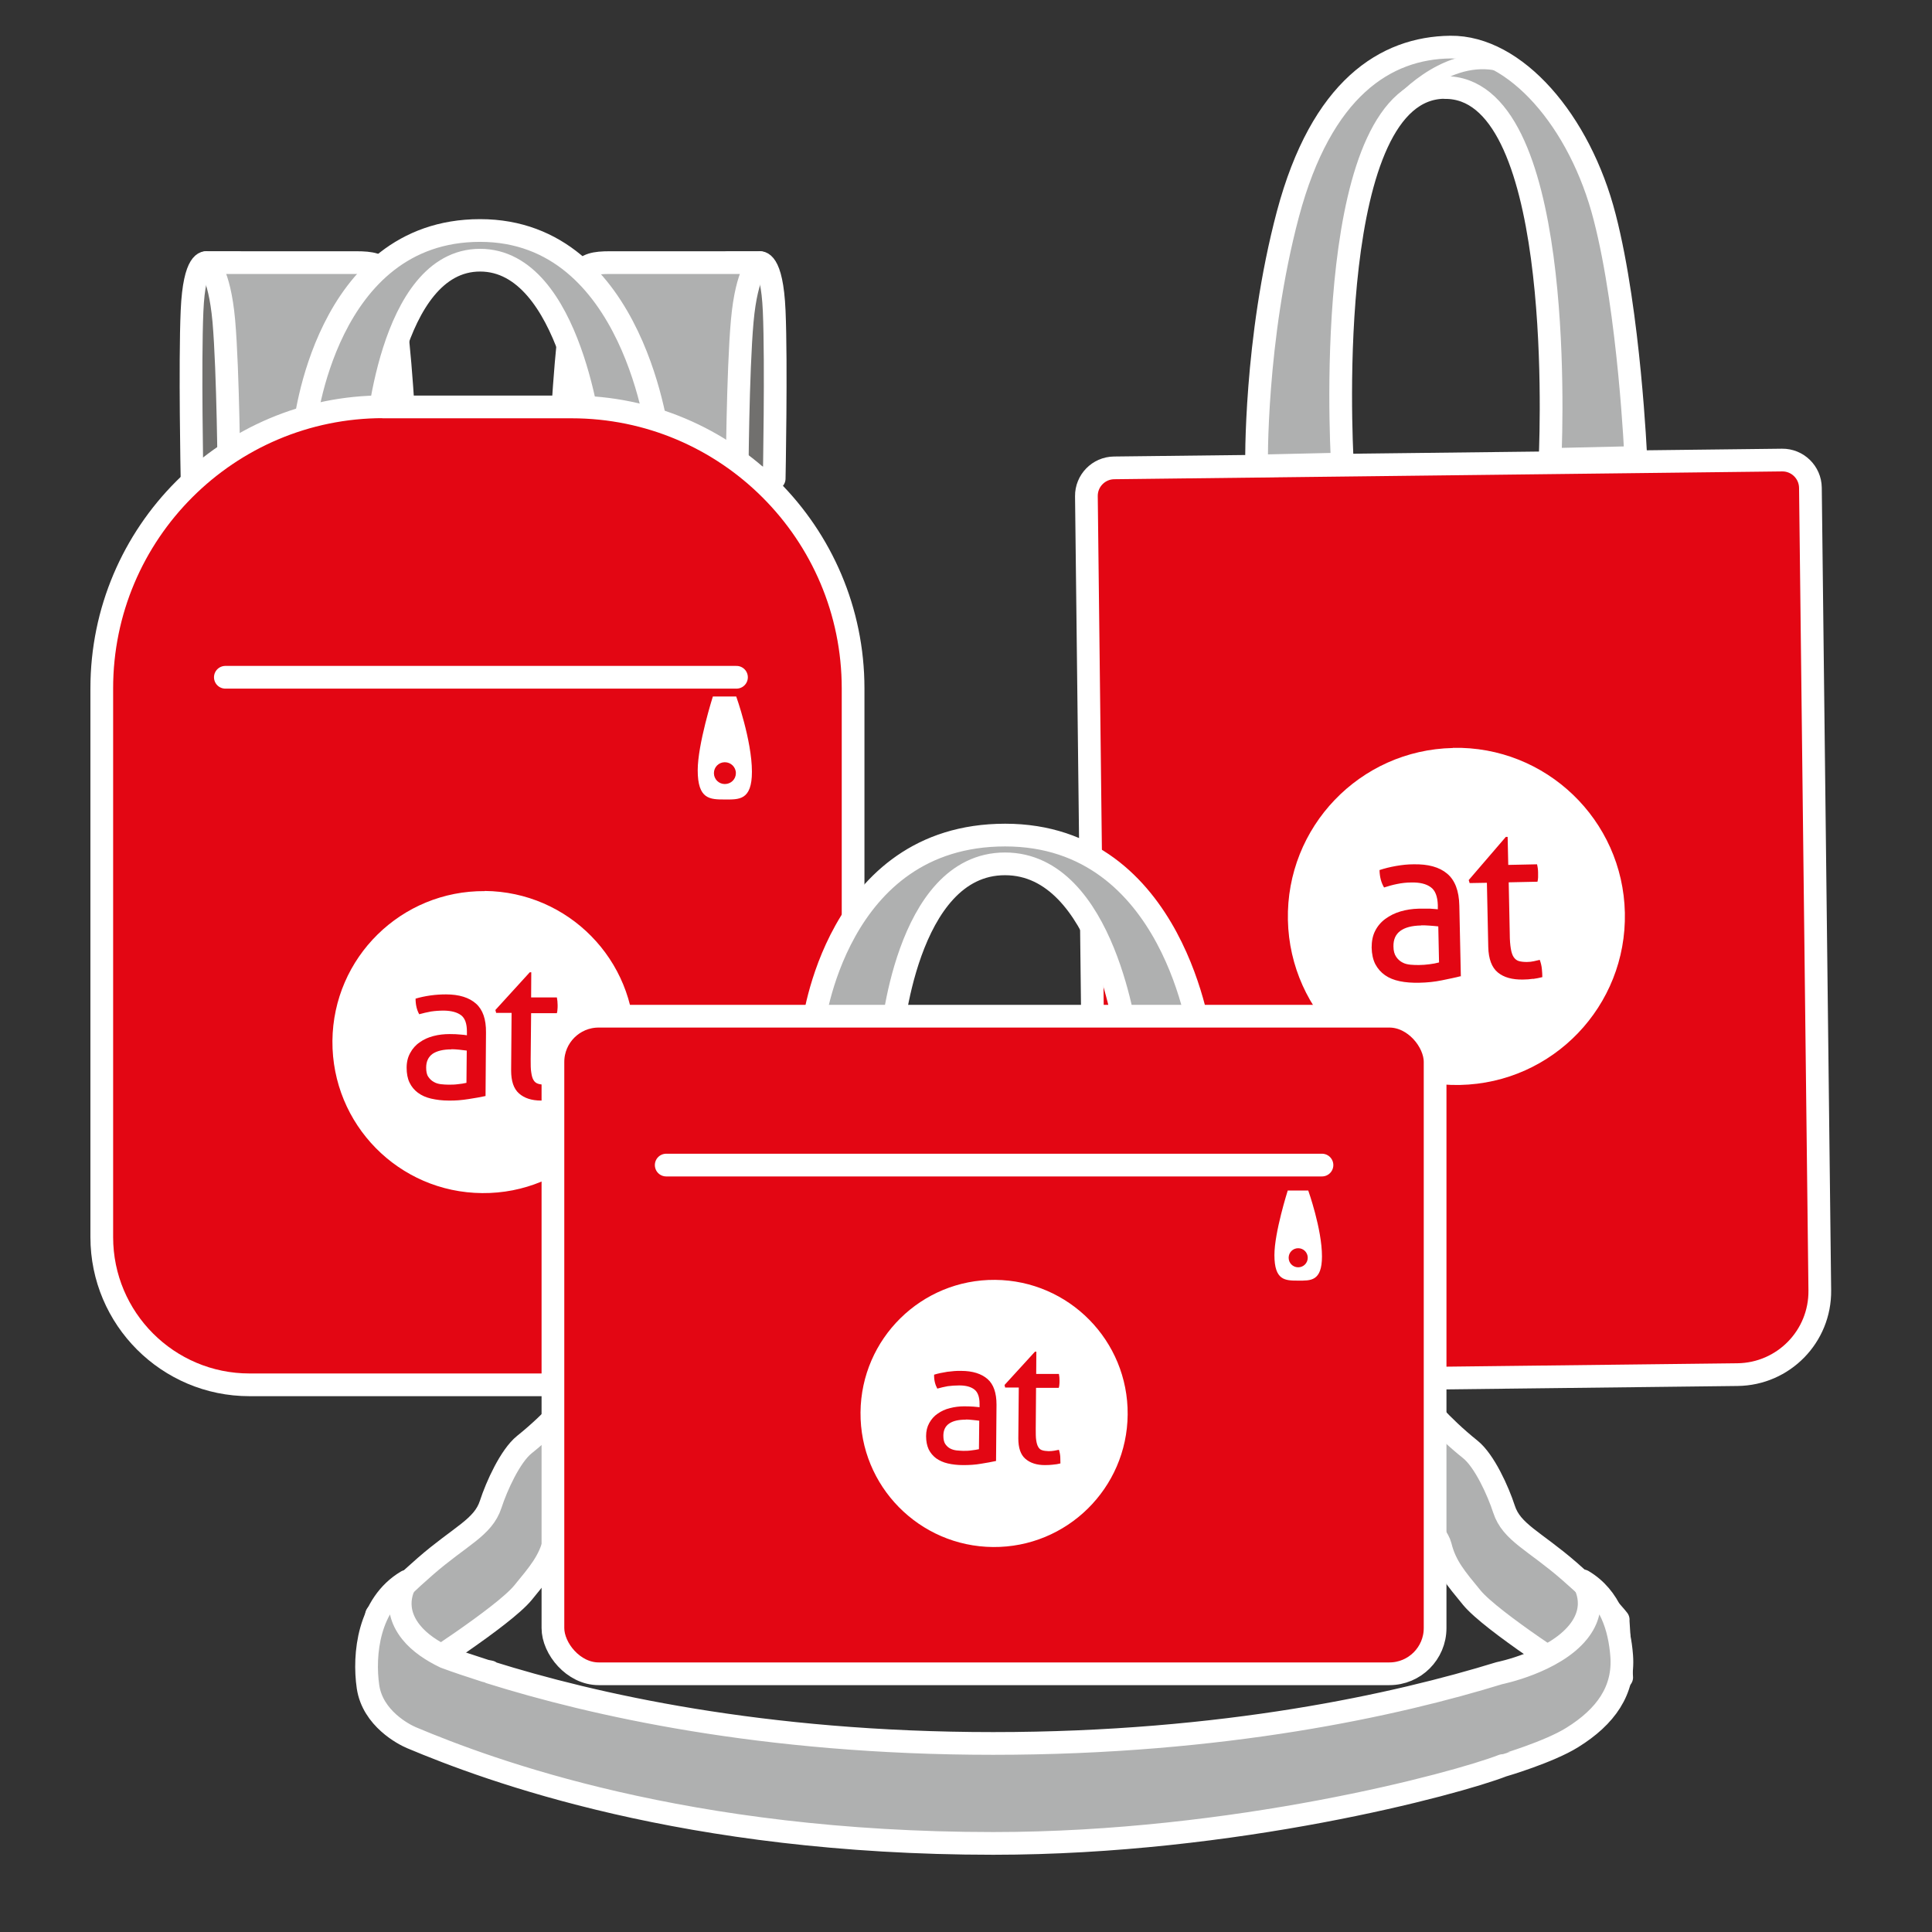 <?xml version="1.0" encoding="UTF-8"?>
<svg xmlns="http://www.w3.org/2000/svg" viewBox="0 0 127.57 127.57">
  <rect x="0" y="0" width="127.57" height="127.57" fill="#333333" stroke="none"/>
  <defs>
    <style>
      .cls-1, .cls-2 {
        fill: none;
      }

      .cls-1, .cls-2, .cls-3, .cls-4, .cls-5 {
        stroke: #fff;
        stroke-linecap: round;
        stroke-linejoin: round;
      }

      .cls-1, .cls-3, .cls-4, .cls-5 {
        stroke-width: 1.5px;
      }

      .cls-3 {
        fill: #afb0b0;
      }

      .cls-6 {
        fill: #fff;
        stroke-width: 0px;
      }

      .cls-4 {
        fill: #71706e;
      }

      .cls-5 {
        fill: #e30613;
      }
    </style>
  </defs>
  <g id="Icon">
    <g>
      <path class="cls-5" d="M73.93,30.63h44.1c1.02,0,1.85.83,1.85,1.85v53c0,3.04-2.46,5.5-5.5,5.5h-36.81c-3.04,0-5.5-2.46-5.5-5.5v-53c0-1.02.83-1.85,1.85-1.85Z" transform="translate(-.71 1.13) rotate(-.67)"/>
      <path class="cls-3" d="M95.39,5.78c7.78-.09,7.08,21.79,6.96,24.56l5.66-.13s-.41-9.5-2.05-15.86c-1.63-6.37-5.91-11.29-10.19-11.24-4.27.05-8.51,2.71-10.73,11.03-2.21,8.32-2.07,16.63-2.07,16.63l5.67-.13c-.11-1.91-1.23-24.78,6.73-24.87Z"/>
      <path class="cls-2" d="M92.33,7s2.89-3.46,6.4-2.86"/>
      <g>
        <path class="cls-6" d="M95.93,49.39c-6.14.13-11.02,5.22-10.89,11.36.13,6.14,5.22,11.02,11.36,10.89,6.15-.13,11.02-5.22,10.89-11.37-.13-6.14-5.22-11.02-11.36-10.89ZM96.44,64.46c-.34.09-.75.17-1.23.27-.48.1-.98.15-1.49.16-.48.01-.91-.02-1.29-.1-.39-.08-.71-.21-.98-.4-.27-.19-.48-.43-.64-.73-.15-.3-.23-.66-.24-1.09,0-.42.07-.79.23-1.1.16-.32.39-.59.68-.8.29-.21.62-.38,1-.49.38-.11.77-.17,1.19-.18.31,0,.57,0,.77,0,.2.01.37.03.5.04v-.28c-.02-.57-.17-.97-.47-1.18-.3-.22-.72-.32-1.27-.31-.34,0-.66.04-.95.1-.3.06-.58.14-.86.23-.19-.32-.29-.7-.3-1.15.33-.11.69-.2,1.09-.27.4-.07.78-.11,1.15-.11.97-.02,1.71.18,2.23.62.51.43.78,1.13.8,2.11l.1,4.68ZM101.23,64.63c-.21.03-.44.05-.68.05-.7.01-1.25-.14-1.65-.47-.4-.33-.61-.89-.63-1.68l-.09-4.24-1.14.02-.06-.2,2.45-2.85h.12s.04,1.85.04,1.85l1.9-.04c.04.16.07.35.07.55,0,.11,0,.21,0,.31,0,.1-.02.2-.04.29l-1.9.04.07,3.41c0,.41.03.73.07.97.04.24.1.43.19.56.09.13.2.22.34.26.14.04.32.06.53.06.17,0,.32-.02.46-.05.14-.03.28-.06.39-.09.07.19.12.39.14.6.02.2.03.38.03.54-.19.05-.4.09-.61.12Z"/>
        <path class="cls-6" d="M93.83,61.11c-.6.01-1.06.13-1.37.36-.31.23-.46.57-.45,1.03,0,.29.07.52.18.68.11.16.25.29.41.37.16.09.34.13.54.15.19.02.38.02.56.02.22,0,.45-.02.69-.05.24-.03.45-.07.63-.12l-.05-2.38c-.15-.02-.33-.03-.56-.05-.22-.02-.41-.02-.57-.02Z"/>
      </g>
    </g>
    <g>
      <path class="cls-4" d="M50.14,17.34s.83-.27.98,3.2c.15,3.46,0,11.06,0,11.06l-7.56-.4,4.52-13.85h2.06Z"/>
      <path class="cls-3" d="M36.98,30.26s.25-5.66.69-9.06.59-3.86,2.6-3.86h9.87s-.83.53-1.13,3.86-.34,10.39-.34,10.39l-11.68.53v-1.86Z"/>
    </g>
    <g>
      <path class="cls-4" d="M13.66,17.34s-.83-.27-.98,3.2,0,11.06,0,11.06l7.56-.4-4.52-13.85h-2.06Z"/>
      <path class="cls-3" d="M26.81,30.26s-.25-5.66-.69-9.06-.59-3.86-2.6-3.86c-2.01,0-9.87,0-9.87,0,0,0,.83.53,1.13,3.86.29,3.33.34,10.39.34,10.39l11.68.53v-1.86Z"/>
    </g>
    <path class="cls-3" d="M20.12,28.21s1.32-12.99,11.58-12.99,11.79,13.93,11.79,13.93h-4.45s-1.31-11.97-7.34-11.97-6.85,11.97-6.85,11.97l-4.73-.94Z"/>
    <path class="cls-5" d="M25.31,26.87h12.43c10.26,0,18.59,8.33,18.59,18.59v36.23c0,5.38-4.37,9.75-9.75,9.75h-30.11c-5.38,0-9.75-4.37-9.75-9.75v-36.24c0-10.26,8.33-18.59,18.59-18.59Z"/>
    <path class="cls-6" d="M48.61,45.99h-1.54s-1,3.15-1,4.87c0,1.92.8,1.93,1.79,1.93.93,0,1.79.07,1.79-1.83,0-2.08-1.04-4.98-1.04-4.98ZM47.86,51.77c-.4,0-.72-.32-.72-.72s.32-.72.72-.72.73.32.73.72-.32.72-.73.72Z"/>
    <line class="cls-1" x1="14.88" y1="44.72" x2="48.63" y2="44.72"/>
  </g>
  <g id="default">
    <g>
      <path class="cls-6" d="M32.01,58.84c-5.51-.04-10.01,4.38-10.06,9.89-.04,5.51,4.38,10.01,9.89,10.05,5.51.05,10.01-4.38,10.06-9.89.05-5.51-4.38-10.01-9.89-10.06ZM32.06,72.37c-.3.07-.67.13-1.11.2-.44.07-.88.11-1.33.1-.43,0-.81-.05-1.16-.13-.34-.08-.63-.21-.87-.39-.24-.18-.42-.4-.55-.67-.13-.27-.19-.6-.19-.98,0-.37.08-.7.24-.98.15-.28.36-.52.63-.7.26-.19.56-.32.9-.41.34-.09.7-.13,1.07-.13.28,0,.51.01.69.03.18.01.33.03.45.05v-.25c0-.51-.12-.87-.38-1.07-.26-.2-.64-.3-1.13-.31-.31,0-.59.02-.86.06-.27.05-.53.11-.78.18-.16-.29-.24-.63-.24-1.03.3-.09.63-.16.98-.21.36-.05.7-.07,1.03-.07.87,0,1.53.21,1.98.61.45.4.67,1.03.66,1.91l-.03,4.2ZM36.35,72.64c-.19.02-.4.03-.62.03-.63,0-1.11-.16-1.46-.47-.35-.31-.52-.81-.52-1.52l.03-3.8h-1.02s-.05-.19-.05-.19l2.27-2.49h.1s-.01,1.66-.01,1.66h1.7c.03.16.05.33.05.51,0,.1,0,.19-.01.27,0,.09-.02.18-.04.26h-1.7s-.03,3.04-.03,3.04c0,.37,0,.66.04.88.03.22.08.39.15.5.07.12.17.2.3.24.12.04.28.06.48.06.15,0,.29-.01.42-.03.13-.02.25-.04.35-.07.06.17.09.35.11.53.01.18.02.35.02.48-.18.04-.36.07-.55.09Z"/>
      <path class="cls-6" d="M29.81,69.29c-.54,0-.95.1-1.24.29-.28.2-.43.5-.43.91,0,.26.04.47.14.61.1.15.22.26.36.34.14.08.3.13.48.15.17.02.34.03.49.03.2,0,.41,0,.62-.03.21-.02.4-.05.57-.09l.02-2.13c-.13-.02-.3-.04-.5-.06-.2-.02-.37-.03-.51-.03Z"/>
    </g>
    <g>
      <path class="cls-3" d="M24.86,106.63s.9-1.18,3.22-3.2c2.32-2.02,3.82-2.56,4.32-4.1.39-1.2,1.29-3.19,2.22-3.94,2-1.6,3.24-3.18,3.24-3.18l.89,6.8s-1.92,1.82-2.15,2.75c-.33,1.34-1.03,2.14-2.07,3.41-1.31,1.59-7.1,5.27-7.1,5.27h-2.8l.24-3.82Z"/>
      <path class="cls-3" d="M106.85,106.95s-.9-1.18-3.22-3.2c-2.32-2.02-3.82-2.56-4.32-4.1-.39-1.2-1.29-3.19-2.22-3.94-2-1.6-3.24-3.18-3.24-3.18l-.89,6.8s1.92,1.82,2.15,2.75c.33,1.34,1.03,2.14,2.07,3.41,1.31,1.59,7.1,5.27,7.1,5.27h2.8s-.24-3.82-.24-3.82Z"/>
      <path class="cls-3" d="M53.69,67.79s1.45-12.65,12.68-12.65,12.91,13.56,12.91,13.56h-4.88s-1.44-11.66-8.04-11.66-7.5,11.66-7.5,11.66l-5.18-.91Z"/>
      <rect class="cls-5" x="36.51" y="67.1" width="58.25" height="43.42" rx="3.02" ry="3.02"/>
      <line class="cls-1" x1="43.99" y1="76.93" x2="87.29" y2="76.93"/>
      <path class="cls-6" d="M86.38,78.61h-1.35s-.88,2.76-.88,4.26c0,1.68.7,1.69,1.57,1.69.81,0,1.57.06,1.57-1.6,0-1.82-.91-4.36-.91-4.36ZM85.72,83.68c-.35,0-.63-.28-.63-.63s.28-.63.63-.63.63.28.63.63-.28.63-.63.63Z"/>
      <path class="cls-3" d="M104.5,104.39s1.15,1.58-.29,3.37c-1.61,2-5.21,2.72-5.21,2.72-6.72,2.07-18.15,4.64-33.42,4.64s-26.52-2.59-33.22-4.69v-.04s-.11-.02-.3-.06c-1-.32-1.9-.62-2.68-.91-.83-.4-1.66-.93-2.23-1.64-1.44-1.79-.29-3.37-.29-3.37-2.53,1.5-2.87,4.84-2.56,6.97.31,2.09,2.37,3.15,2.87,3.36,5.14,2.16,18.07,6.98,38.42,6.98,15.94,0,30.52-3.93,33.64-5.14.02,0,3.06-.9,4.58-1.85,2.23-1.38,3.44-3.12,3.27-5.4-.14-1.85-.75-3.87-2.57-4.95Z"/>
      <g>
        <path class="cls-6" d="M65.71,84.51c-4.87-.04-8.85,3.88-8.89,8.75-.04,4.87,3.88,8.85,8.75,8.89s8.85-3.88,8.89-8.75c.04-4.87-3.88-8.85-8.75-8.89ZM65.76,96.47c-.27.06-.6.12-.98.18-.39.07-.78.09-1.18.09-.38,0-.72-.04-1.02-.11-.3-.07-.56-.19-.77-.34-.21-.16-.37-.35-.49-.59-.11-.24-.17-.53-.17-.87,0-.33.07-.62.21-.87.14-.25.32-.46.56-.62.23-.16.5-.29.8-.36.3-.08.62-.12.95-.12.25,0,.45.01.61.02.16.01.29.03.4.04v-.22c0-.45-.11-.77-.34-.95-.23-.18-.56-.27-1-.27-.27,0-.52.02-.76.05-.24.04-.46.1-.69.16-.14-.26-.22-.56-.21-.92.26-.08.55-.14.87-.19.32-.04.62-.07.91-.06.77,0,1.35.19,1.75.54.4.35.59.92.59,1.69l-.03,3.71ZM69.55,96.71c-.17.02-.35.03-.55.03-.55,0-.98-.14-1.3-.42-.31-.27-.46-.72-.46-1.34l.03-3.36h-.9s-.04-.17-.04-.17l2.01-2.2h.09s-.01,1.47-.01,1.47h1.5c.03.14.04.29.04.45,0,.09,0,.17-.01.24,0,.08-.02.16-.04.23h-1.5s-.02,2.69-.02,2.69c0,.33,0,.58.03.77.03.19.07.34.14.45.06.11.15.18.26.21.11.04.25.05.42.06.13,0,.25-.01.37-.03.11-.02.22-.04.31-.06.05.15.08.31.09.47,0,.16.01.31.01.43-.16.04-.32.07-.49.08Z"/>
        <path class="cls-6" d="M63.77,93.74c-.48,0-.84.08-1.1.26-.25.17-.38.44-.38.8,0,.23.04.41.12.54.09.13.19.23.32.3.13.07.27.11.42.13.15.02.3.02.44.03.18,0,.36,0,.55-.03.19-.02.36-.05.5-.08l.02-1.88c-.12-.02-.26-.03-.44-.05-.18-.02-.33-.03-.45-.03Z"/>
      </g>
    </g>
  </g>
</svg>
